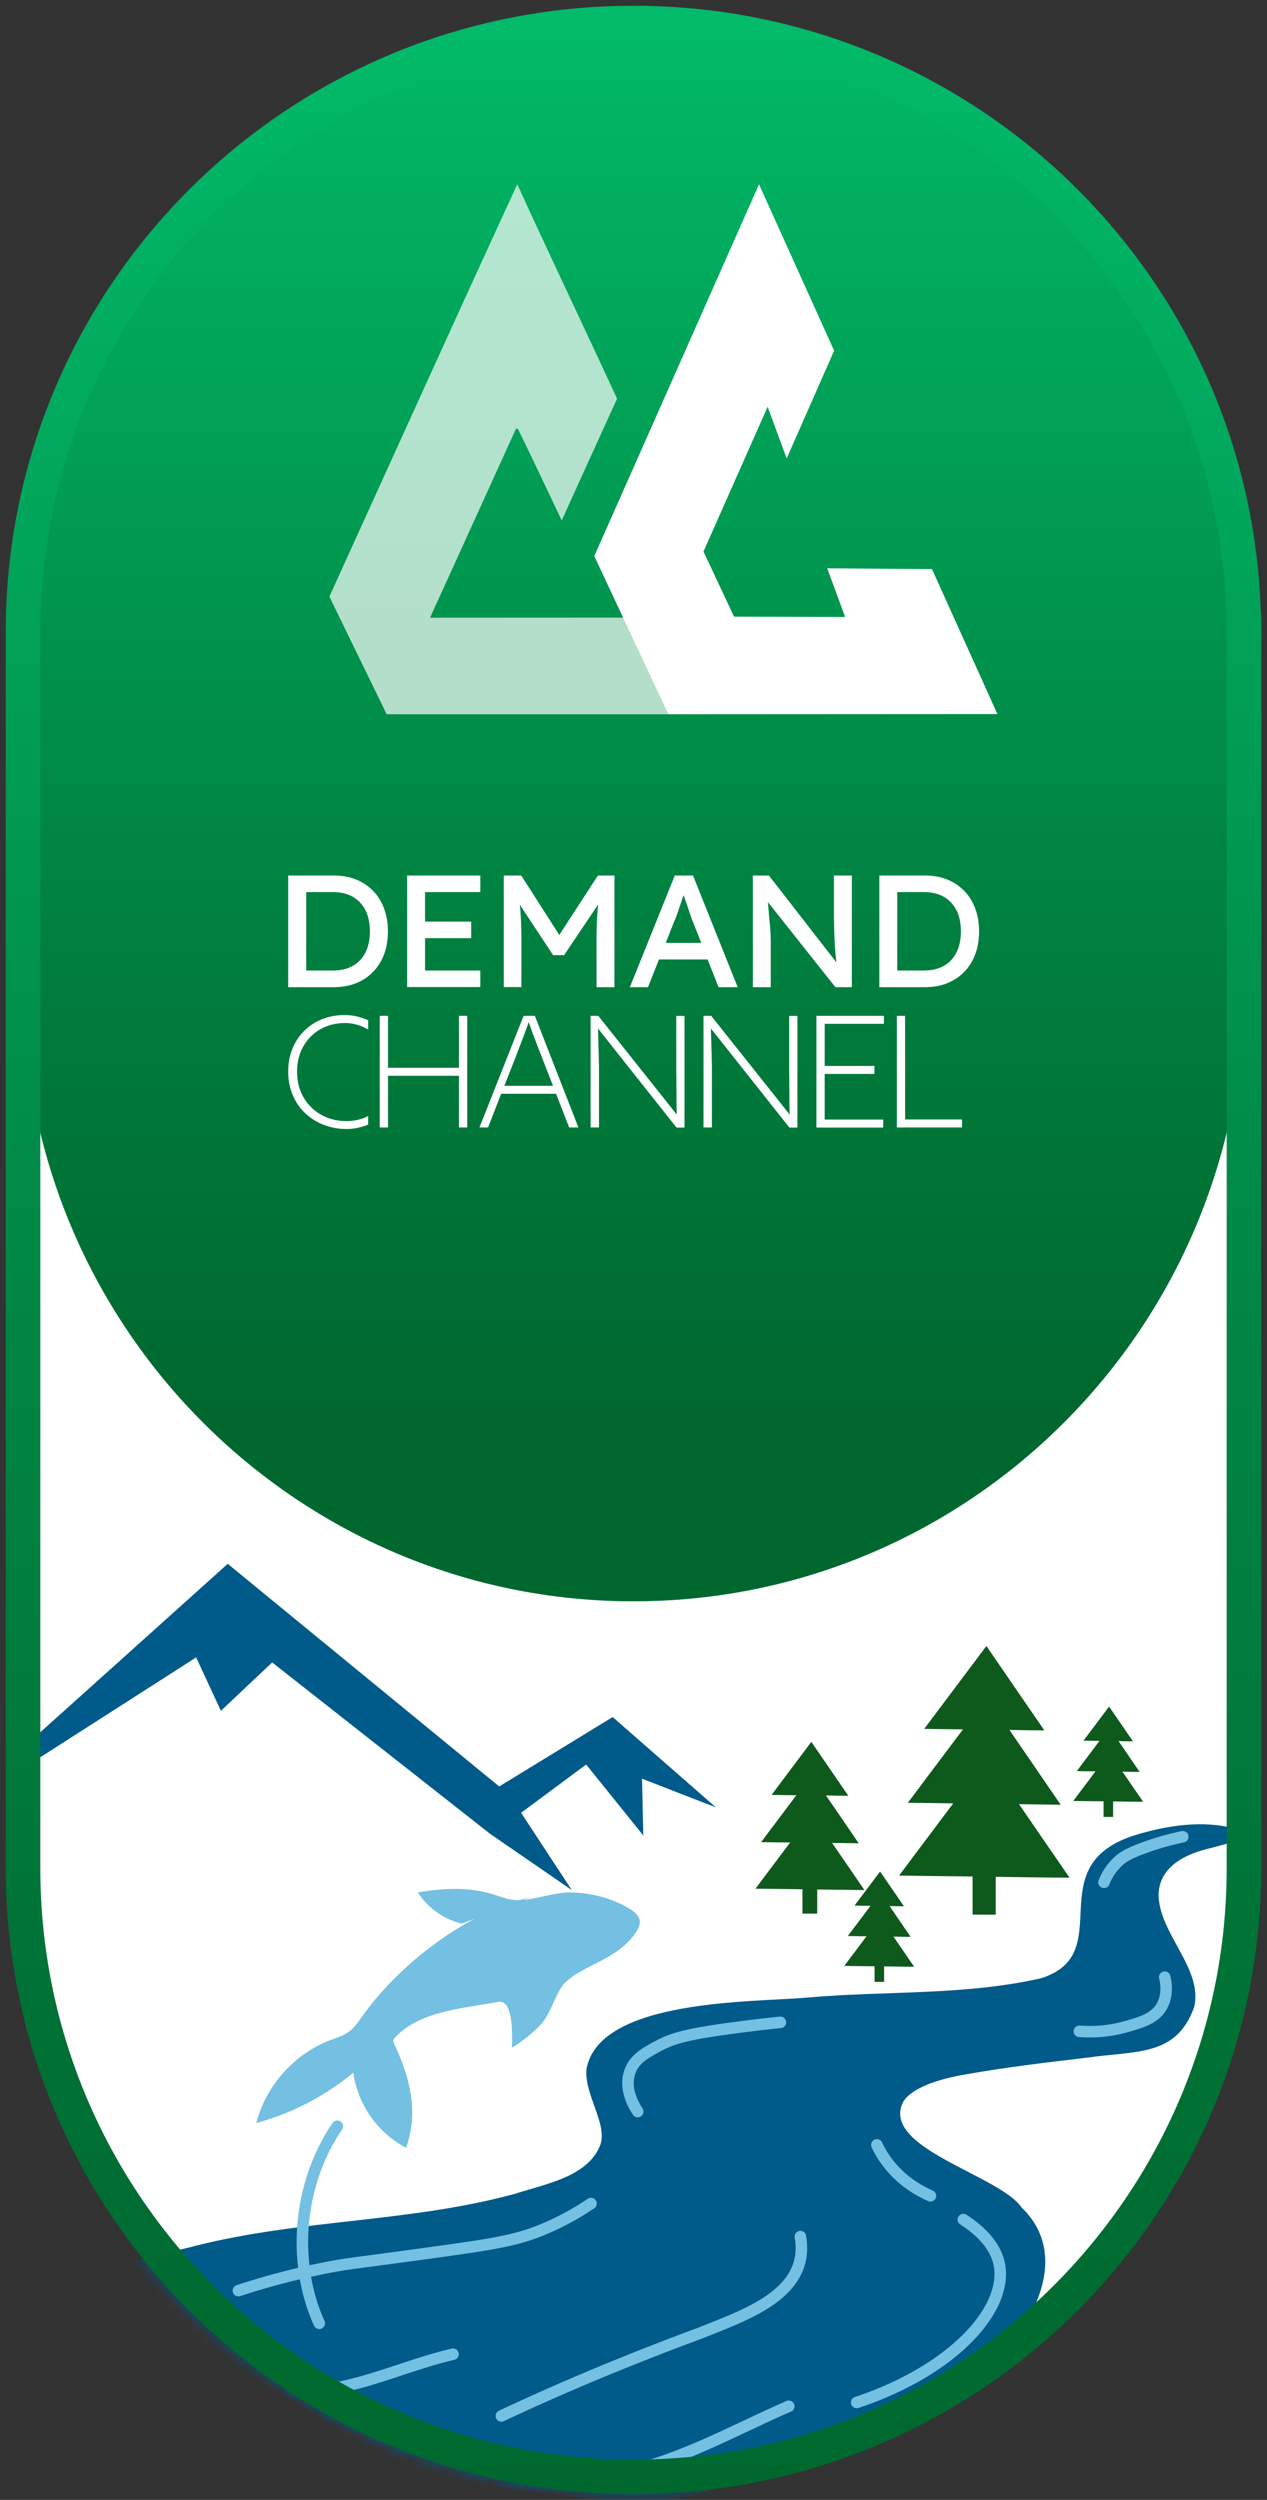 <svg xmlns="http://www.w3.org/2000/svg" width="110" height="217" fill="none"><rect width="100%" height="100%" fill="#333333" stroke="none"/><path fill="#fff" d="M107.91 53.96C107.91 24.71 84.2 1 54.96 1 25.72 1 2 24.71 2 53.96v107.55c0 29.25 23.71 52.96 52.96 52.96s52.96-23.71 52.96-52.96V53.96h-.01Z"></path><mask id="a" width="110" height="217" x="0" y="0" maskUnits="userSpaceOnUse" style="mask-type:alpha"><path fill="#fff" stroke="#00598A" stroke-miterlimit="10" stroke-width="3" d="M107.91 54.843C107.91 25.657 84.2 2 54.96 2 25.72 2 2 25.657 2 54.843v107.313C2 191.342 25.71 215 54.96 215s52.96-23.658 52.96-52.844V54.843h-.01Z"></path></mask><g mask="url(#a)"><path fill="#005A8A" d="M62.12 156.858c-2.98-2.604-5.95-5.208-8.93-7.812-3.28 2.005-6.56 4.011-9.85 6.026l-23.57-19.327c-5.56 4.999-11.12 9.998-16.68 14.987l-.06 2.105 14-8.97c.72 1.547 1.43 3.093 2.15 4.64 1.48-1.397 2.96-2.804 4.45-4.201 6.31 4.959 12.61 9.918 18.92 14.877 2.36 1.627 4.73 3.253 7.09 4.879-1.47-2.235-2.93-4.47-4.4-6.705 1.88-1.397 3.76-2.794 5.65-4.191 1.65 2.056 3.31 4.101 4.96 6.157-.04-1.647-.07-3.293-.11-4.929 2.12.828 4.24 1.656 6.37 2.474l.01-.01Z"></path><path fill="#0E591C" d="M92.829 162.994c-2.13-.02-4.26-.05-6.38-.08v3.283h-2.01v-3.312c-2.13-.02-4.26-.05-6.38-.08 1.57-2.086 3.14-4.181 4.7-6.266-1.31-.02-2.63-.04-3.94-.05 1.59-2.126 3.19-4.251 4.79-6.376-1.12-.01-2.25-.02-3.37-.04 1.8-2.395 3.6-4.79 5.4-7.194 1.68 2.444 3.35 4.889 5.03 7.323-1.01 0-2.02-.019-3.03-.039 1.48 2.165 2.97 4.33 4.45 6.495-1.21-.02-2.41-.03-3.62-.05 1.46 2.126 2.93 4.261 4.39 6.386h-.03ZM75.03 164.063c-1.36-.02-2.72-.03-4.08-.05v2.095h-1.28v-2.115c-1.36-.02-2.72-.03-4.08-.05 1-1.337 2.01-2.674 3.01-4.011-.84 0-1.68-.02-2.52-.03l3.06-4.071c-.72 0-1.44-.02-2.15-.03 1.15-1.527 2.3-3.063 3.45-4.6 1.07 1.556 2.14 3.123 3.21 4.68-.65 0-1.29-.02-1.94-.03.95 1.387 1.9 2.764 2.84 4.151l-2.31-.03c.94 1.357 1.87 2.724 2.8 4.081h-.01v.01ZM99.27 156.399c-.88 0-1.75-.02-2.63-.03v1.347h-.83v-1.357c-.88 0-1.75-.02-2.63-.03.65-.858 1.29-1.716 1.93-2.574-.54 0-1.08 0-1.62-.02l1.97-2.624c-.46 0-.92 0-1.39-.02.74-.988 1.48-1.976 2.22-2.954.69 1.008 1.38 2.006 2.07 3.014-.42 0-.83 0-1.25-.02.61.888 1.22 1.776 1.83 2.674-.5 0-.99 0-1.49-.02.6.878 1.2 1.756 1.8 2.624h.02v-.01ZM79.389 170.718c-.88 0-1.75-.02-2.63-.03v1.347h-.83v-1.357c-.88 0-1.75-.02-2.63-.03.65-.858 1.29-1.716 1.93-2.575-.54 0-1.08-.01-1.62-.02l1.97-2.624c-.46 0-.92 0-1.39-.02.74-.988 1.48-1.975 2.22-2.953.69 1.008 1.38 2.005 2.07 3.013-.42 0-.83 0-1.25-.02.61.888 1.22 1.776 1.83 2.674-.5 0-.99-.01-1.49-.02.6.878 1.2 1.756 1.8 2.625h.02v-.01Z"></path><path fill="#005A8A" d="M9.54 197.678c1.57-1.796 5.16-2.076 7.42-2.734 9.29-2.335 18.59-2.016 27.77-4.52 2.57-.839 6.37-1.467 7.41-4.291.58-1.826-1.44-4.37-1.22-6.545 1.12-6.097 14.55-5.778 19.1-6.187 6.81-.608 13.73-.169 20.38-1.686 6.79-2.175-.39-9.818 8.26-12.453 2.72-.818 5.74-1.267 8.49-.558 2.2.778-1.3 1.496-2.04 1.716-1.96.439-4.38 1.477-4.52 3.911-.09 3.413 3.91 6.546 3.08 9.908-1.55 4.291-4.98 3.752-9.28 4.371-3.56.419-7.26.858-10.79 1.496-2.46.439-4.52 1.228-5.19 2.345-2.01 4.011 8.34 6.336 10.27 9.15 4.9 4.7.1 11.844-4.13 15.047-7.09 5.408-15.91 7.374-24.26 9.888-4.32 1.128-8.53.399-13.22-.17-2.74-.359-5.52-.558-8.22-1.227-6.29-1.686-11.79-6.027-17.59-9.11-3.2-1.866-6.46-3.742-9.62-5.607-.94-.539-2.65-1.757-2.15-2.635l.04-.089v-.02h.01Z"></path><path fill="#74C0E2" d="M46.01 164.691c-5.78 1.387-11.51 6.047-14.48 10.227-.39.549-.77 1.118-1.32 1.497-.45.309-.99.469-1.51.669-3.14 1.187-5.62 3.961-6.45 7.204 1.18-.32 2.6-.809 4.13-1.577a22.136 22.136 0 0 0 4.29-2.794 8.89 8.89 0 0 0 1.8 4.201 8.81 8.81 0 0 0 2.78 2.315c1.12-3.093.35-6.087-1.02-9a.694.694 0 0 1-.08-.28c0-.139.1-.249.2-.349 2.19-2.285 5.96-2.464 8.88-3.033 1.39-.27 1.23 2.983 1.22 3.981.86-.529 1.66-1.167 2.38-1.886 1.15-1.157 1.37-3.083 2.44-3.961 1.5-1.227 3.52-1.726 5.02-3.113 1.31-1.217 1.33-1.926 1.21-2.225-.17-.469-.63-.778-1.07-1.018-1.48-.828-3.15-1.237-4.85-1.277-1.69-.04-3.58.868-5.18.619-.55-.08-1.07-.3-1.6-.459-2.1-.649-4.36-.539-6.52-.16a6.296 6.296 0 0 0 3.82 2.704"></path><path stroke="#74C0E2" stroke-linecap="round" stroke-linejoin="round" d="M29.289 184.567c-.66.958-2.5 3.842-2.94 8.192-.47 4.58.9 7.893 1.37 8.91M83.639 192.669c2.45 1.576 2.98 3.143 3.12 3.891.76 3.872-3.96 9.17-12.38 11.984M55.37 183.29c-.21-.309-1.23-1.856-.69-3.432.38-1.128 1.35-1.657 2.46-2.255 1.29-.689 2.56-1.038 6.48-1.567 1.06-.14 2.46-.319 4.13-.489M101.119 171.625c.12.489.3 1.577-.27 2.555-.61 1.037-1.73 1.357-3.1 1.746-.87.249-2.26.529-4.04.399M95.85 163.394a4.91 4.91 0 0 1 1.32-1.896c.33-.289.79-.608 2.17-1.107.8-.3 1.94-.659 3.35-.958M80.779 190.604c-.86-.38-2.22-1.108-3.39-2.475-.6-.698-1-1.387-1.26-1.946"></path><path stroke="#74C0E2" stroke-linecap="round" stroke-linejoin="round" d="M20.7 198.836a62.766 62.766 0 0 1 7.65-1.996c1.83-.359 2.27-.359 8.65-1.237 6.08-.829 7.92-1.138 10.32-2.156a23.304 23.304 0 0 0 3.99-2.175M43.53 209.711c5.67-2.664 11.47-5.048 17.35-7.224 3.7-1.516 9.48-3.332 8.61-8.341M26.78 207.576c4.32-.209 8.33-2.245 12.55-3.223M54.34 214.581c4.97-1.108 9.48-3.682 14.14-5.708"></path></g><path fill="url(#b)" d="M108 54.327C108 24.874 84.272 1 55 1S2 24.874 2 54.327v31.346C2 115.126 25.728 139 55 139s53-23.874 53-53.327V54.327Z"></path><path stroke="url(#c)" stroke-miterlimit="10" stroke-width="3" d="M107.99 54.843C107.99 25.658 84.262 2 55 2S2 25.658 2 54.843v107.313C2 191.342 25.728 215 55 215s53-23.658 53-52.844V54.843h-.01Z"></path><path fill="#fff" d="M25.021 85.69V76h3.943c.964 0 1.789.2 2.495.609.707.41 1.254.971 1.64 1.704.385.733.578 1.57.578 2.532s-.193 1.819-.578 2.542a4.206 4.206 0 0 1-1.64 1.695c-.706.409-1.542.609-2.517.609H25h.021Zm1.564-8.253v6.807H28.9c1.018 0 1.81-.305 2.368-.904.557-.6.846-1.438.846-2.495 0-1.056-.279-1.885-.846-2.494-.568-.61-1.35-.914-2.357-.914h-2.325ZM35.348 85.69V76h6.353v1.437h-4.8v2.561h4.007v1.438h-4.006v2.808H41.7v1.437h-6.353v.01ZM43.736 85.69V76h1.52l3.3 5.16L51.91 76h1.436v9.69H51.79v-3.969c0-.619.011-1.18.033-1.704a32.42 32.42 0 0 1 .107-1.504l-2.957 4.398h-.953l-2.893-4.389c.054.457.086.953.107 1.457.022.514.032 1.095.032 1.733v3.97h-1.553l.022.009ZM54.684 85.69l3.9-9.69h1.585l3.877 9.69h-1.66l-.953-2.408h-4.221l-.953 2.409h-1.586.01Zm3.878-5.787-.76 1.942h3.084l-.792-1.99c-.033-.066-.086-.228-.172-.485-.085-.257-.182-.543-.29-.857a51.93 51.93 0 0 0-.288-.828c-.075.238-.161.504-.257.79-.097.285-.193.562-.279.819-.096.257-.171.466-.236.618l-.01-.01ZM65.365 85.69V76h1.392l5.86 7.54a22.135 22.135 0 0 1-.16-1.952 55.454 55.454 0 0 1-.054-2.409V76h1.553v9.692H72.53l-5.86-7.388c.065.8.118 1.428.161 1.857.043.438.064.761.075.98 0 .22.01.39.01.524v4.027h-1.552ZM76.344 85.69V76h3.943c.964 0 1.788.2 2.495.609.708.41 1.254.971 1.64 1.704.385.733.578 1.57.578 2.532s-.193 1.819-.579 2.542a4.207 4.207 0 0 1-1.639 1.695c-.706.409-1.542.609-2.517.609h-3.942.021Zm1.554-8.253v6.807h2.314c1.017 0 1.81-.305 2.367-.904.557-.6.846-1.438.846-2.495 0-1.056-.278-1.885-.846-2.494-.568-.61-1.35-.914-2.357-.914h-2.324ZM32.97 97.867v-9.692h.718v4.513h6.16v-4.513h.717v9.692h-.718v-4.484h-6.16v4.484h-.717ZM41.626 97.867l3.835-9.692h.974l3.782 9.692h-.804l-1.135-2.923H43.51l-1.136 2.923h-.75Zm3.342-6.617-1.179 3h4.221l-1.2-3.085c-.139-.343-.246-.638-.343-.886-.096-.247-.182-.495-.278-.742-.086-.248-.182-.514-.29-.819-.106.324-.203.61-.3.857-.096.248-.181.504-.288.761-.097.258-.215.562-.354.914h.01ZM51.277 97.867v-9.692h.664l6.813 8.568c0-.295-.021-.656-.021-1.104 0-.438 0-.895-.01-1.352 0-.466 0-.895-.011-1.285v-4.817h.717v9.691h-.696L51.92 89.28c0 .323.021.685.032 1.095 0 .409.021.8.032 1.19 0 .39.01.723.021 1v5.302h-.728ZM61.079 97.867v-9.692h.664l6.813 8.568c0-.295-.021-.656-.021-1.104 0-.438 0-.895-.011-1.352 0-.466 0-.895-.01-1.285v-4.817h.717v9.691h-.696l-6.813-8.596c0 .323.021.685.032 1.095 0 .409.021.8.032 1.19 0 .39.021.723.021 1v5.302h-.728ZM70.881 97.867v-9.692h5.86v.696h-5.142v3.655h4.317v.695h-4.317v3.96h5.077v.695H70.87l.011-.01ZM77.865 97.867v-9.692h.718v8.997h4.938v.695h-5.656ZM31.963 96.876c-.225.105-.45.21-.707.276-.375.105-.76.162-1.146.162-.836 0-1.575-.18-2.228-.552a3.966 3.966 0 0 1-1.532-1.523c-.375-.647-.557-1.38-.557-2.218 0-.838.182-1.552.535-2.18a3.894 3.894 0 0 1 1.479-1.495c.632-.362 1.35-.542 2.164-.542.396 0 .782.066 1.178.19.29.095.557.228.814.371v-.8a4.438 4.438 0 0 0-.632-.237 4.637 4.637 0 0 0-1.371-.22c-.964 0-1.81.21-2.56.629-.74.419-1.329 1-1.746 1.742-.418.743-.633 1.59-.633 2.542 0 .723.129 1.38.375 1.99.247.609.6 1.132 1.06 1.58.462.447.997.79 1.619 1.037A5.438 5.438 0 0 0 30.11 98c.418 0 .825-.057 1.242-.172.215-.057.418-.123.611-.21v-.751.01Z"></path><path fill="#fff" d="M37.345 53.596c2.496-5.46 4.967-10.929 7.455-16.389.05 0 .127.025.177.041 1.286 2.623 2.53 5.28 3.791 7.927 1.6-3.536 3.199-7.047 4.806-10.566-2.868-6.209-5.821-12.384-8.664-18.61-5.492 11.908-10.882 23.856-16.314 35.788 1.65 3.404 3.317 6.8 4.975 10.213h24.983l3.042-8.38c-3.486-.016-20.756 0-24.243 0" opacity=".7"></path><path fill="#fff" d="m66.645 35.306 1.653 4.492 4.12-9.362L65.897 16 51.596 48.27 58.026 62l28.57-.017-5.683-12.585-9.095-.066 1.554 4.22-9.646-.025-2.648-5.651"></path><defs><linearGradient id="b" x1="55" x2="55" y1="1" y2="139" gradientUnits="userSpaceOnUse"><stop stop-color="#02BB6A"></stop><stop offset=".08" stop-color="#01B263"></stop><stop offset=".62" stop-color="#007C3D"></stop><stop offset=".88" stop-color="#00682F"></stop></linearGradient><linearGradient id="c" x1="55" x2="55" y1=".503" y2="216.496" gradientUnits="userSpaceOnUse"><stop stop-color="#02BB6A"></stop><stop offset=".09" stop-color="#01B163"></stop><stop offset=".49" stop-color="#008946"></stop><stop offset=".81" stop-color="#007135"></stop><stop offset="1" stop-color="#00682F"></stop></linearGradient></defs></svg>